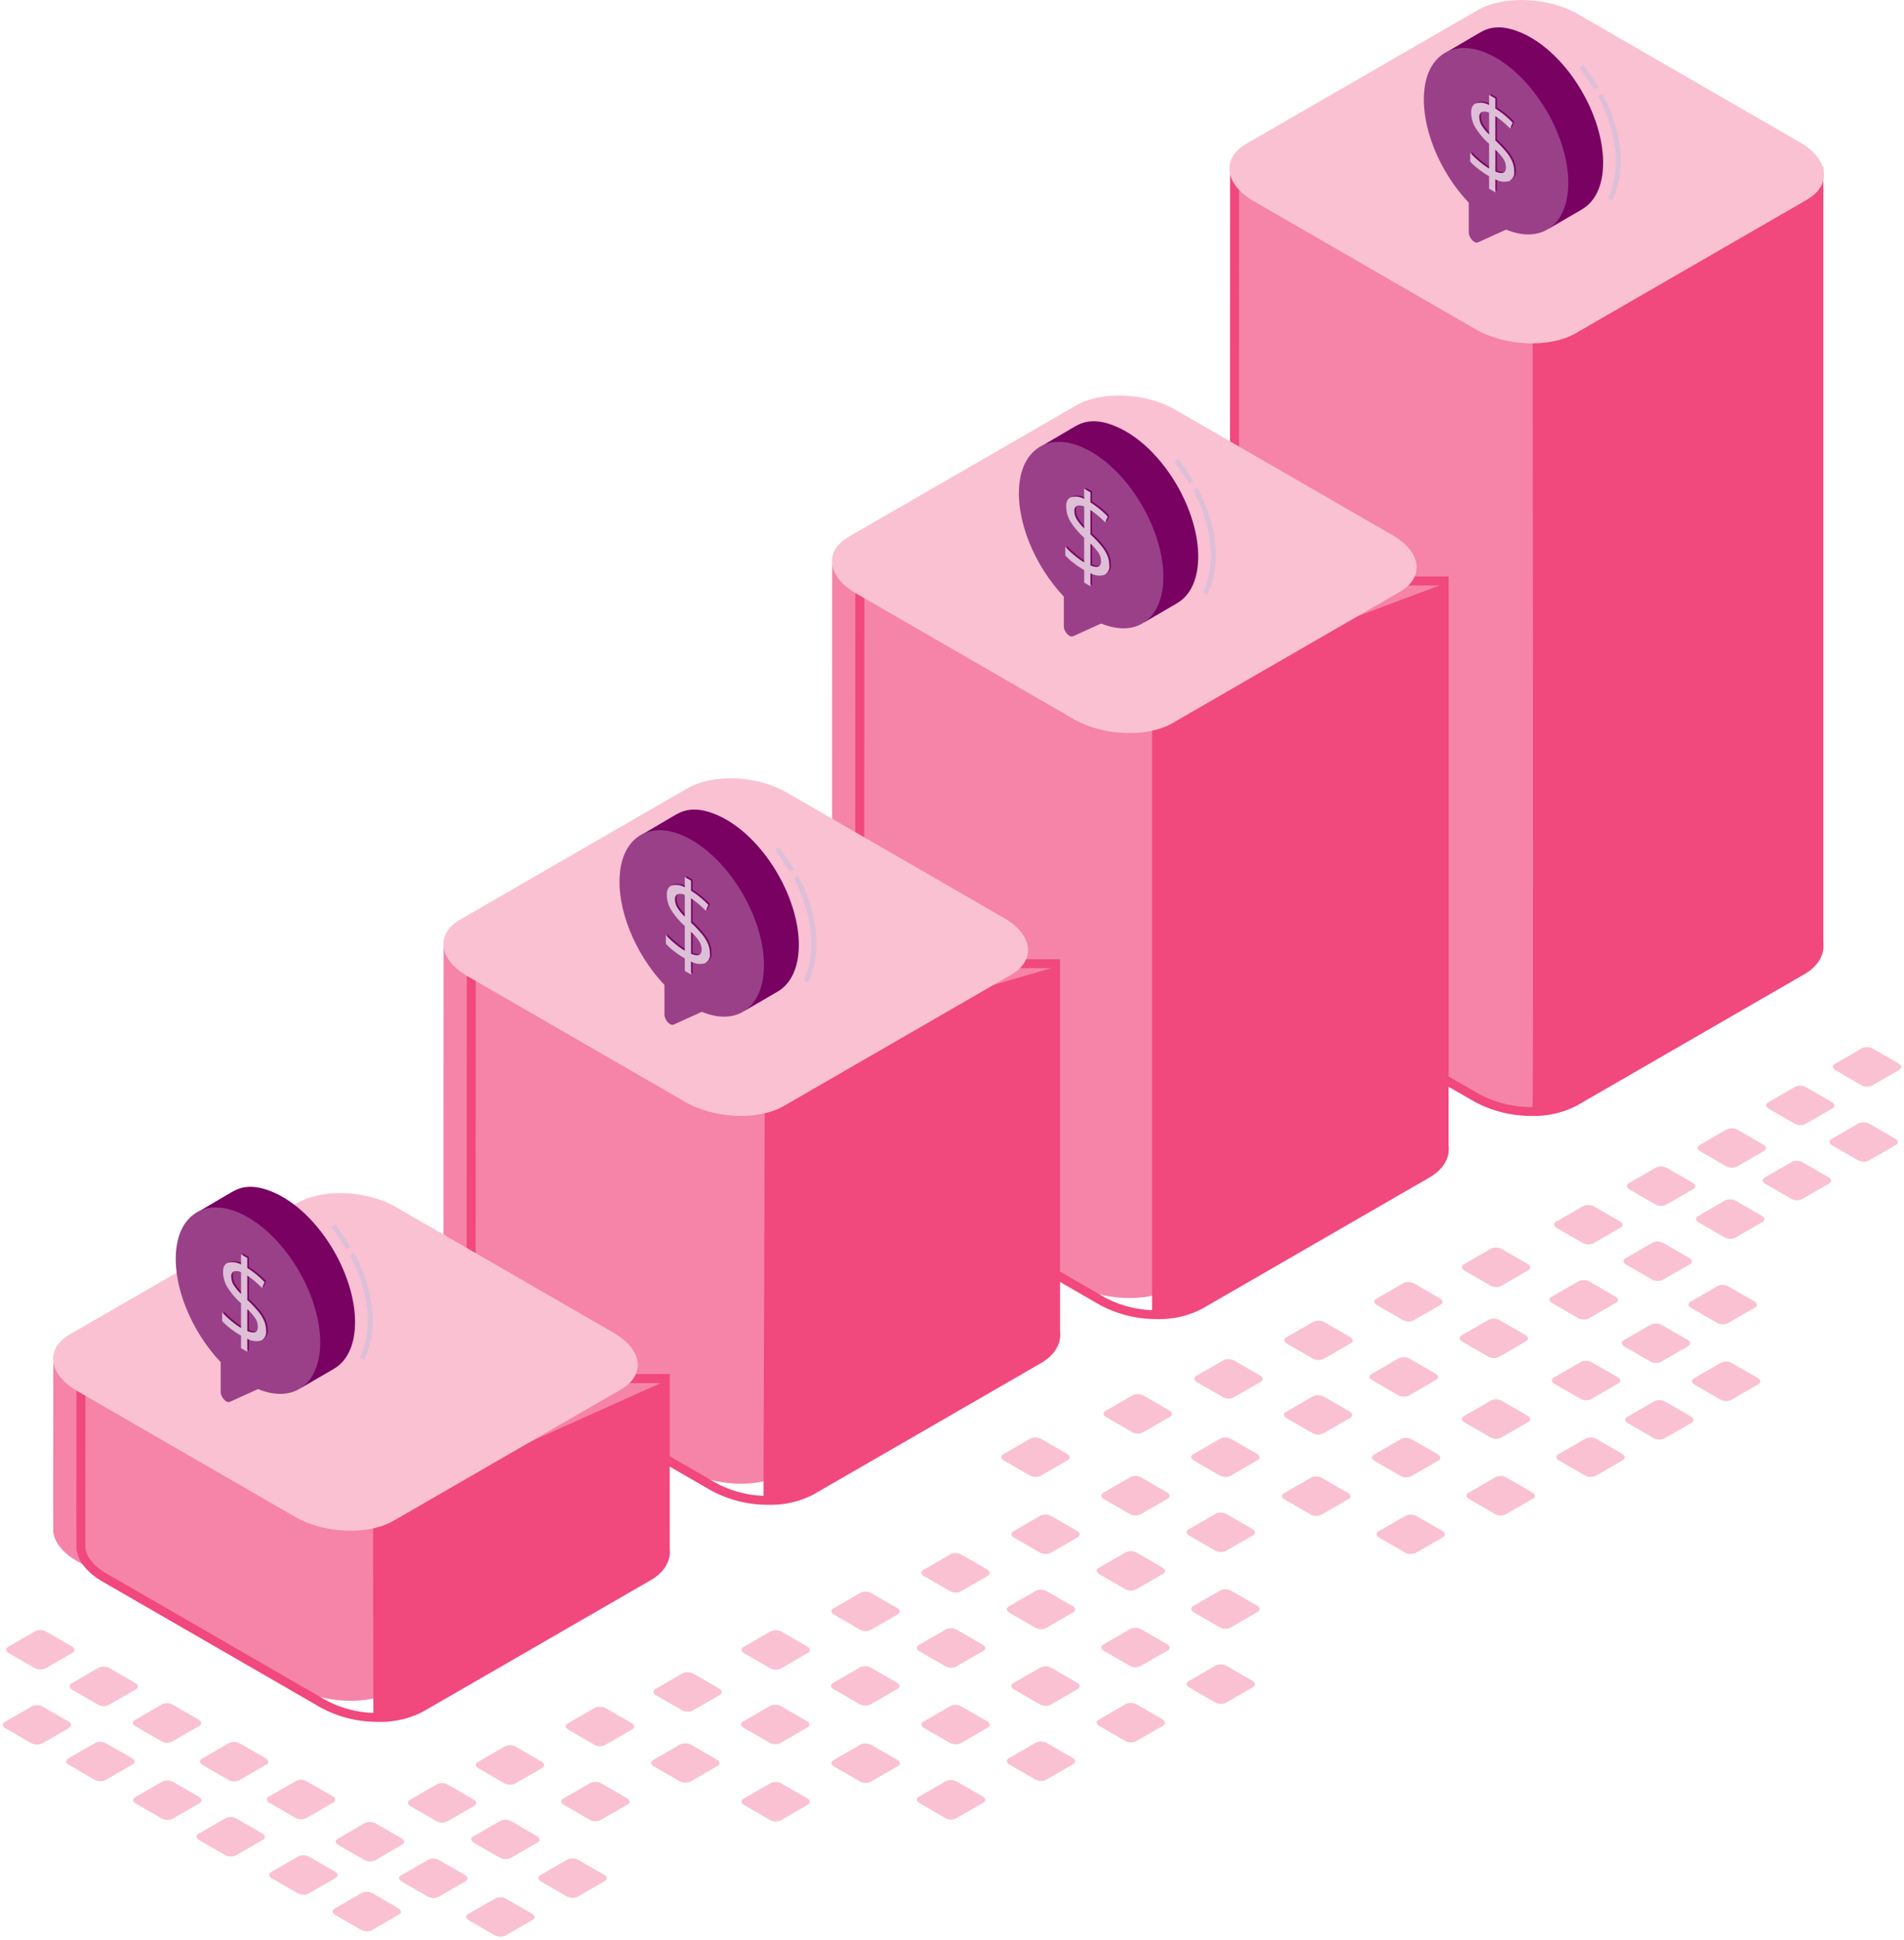 <svg xmlns="http://www.w3.org/2000/svg" xmlns:xlink="http://www.w3.org/1999/xlink" width="343.247" height="349.662" viewBox="0 0 343.247 349.662">
  <defs>
    <filter id="Path_19256" x="145.189" y="94.911" width="125.002" height="151.865" filterUnits="userSpaceOnUse">
      <feOffset dx="5" dy="3" input="SourceAlpha"/>
      <feGaussianBlur stdDeviation="3" result="blur"/>
      <feFlood flood-opacity="0.161"/>
      <feComposite operator="in" in2="blur"/>
      <feComposite in="SourceGraphic"/>
    </filter>
    <filter id="Path_19263" x="75.139" y="163.917" width="125.002" height="116.331" filterUnits="userSpaceOnUse">
      <feOffset dx="5" dy="3" input="SourceAlpha"/>
      <feGaussianBlur stdDeviation="3" result="blur-2"/>
      <feFlood flood-opacity="0.161"/>
      <feComposite operator="in" in2="blur-2"/>
      <feComposite in="SourceGraphic"/>
    </filter>
    <filter id="Path_19268" x="4.772" y="238.689" width="124.998" height="80.689" filterUnits="userSpaceOnUse">
      <feOffset dx="5" dy="3" input="SourceAlpha"/>
      <feGaussianBlur stdDeviation="3" result="blur-3"/>
      <feFlood flood-opacity="0.161"/>
      <feComposite operator="in" in2="blur-3"/>
      <feComposite in="SourceGraphic"/>
    </filter>
  </defs>
  <g id="Group_21055" data-name="Group 21055" transform="translate(-1448.228 -4346.898)">
    <g id="Group_14107" data-name="Group 14107" transform="translate(1452 4346.898)">
      <g id="Group_14102" data-name="Group 14102" transform="translate(217.859 0)">
        <g id="Group_12553" data-name="Group 12553" transform="translate(0.108 30.138)">
          <path id="Path_19250" data-name="Path 19250" d="M468.406,302.111V163.124H363.076s-.044,138.655,0,138.987h0c.239,1.843,1.69,3.735,4.3,5.242l39.285,22.68c5.244,3.028,13.179,3.357,17.721.735l41-23.67C467.66,305.782,468.65,303.971,468.406,302.111Z" transform="translate(-362.248 -162.317)" fill="#f584a8"/>
          <path id="Path_19251" data-name="Path 19251" d="M417.129,333.768a21.413,21.413,0,0,1-10.432-2.6l-39.284-22.68c-2.745-1.584-4.415-3.658-4.7-5.835-.042-.316-.026-75.813-.007-139.092v-.807H469.653V302.5c.268,2.236-.981,4.325-3.432,5.738l-41,23.67A16.5,16.5,0,0,1,417.129,333.768Zm-52.806-169.4c0,11.334-.042,136.753,0,138.144.213,1.6,1.6,3.25,3.9,4.577L407.5,329.775a19.717,19.717,0,0,0,9.275,2.4c.151,0,.3,0,.452,0,.208,0,.02-144.931.02-144.931l50.787-22.878Z" transform="translate(-362.688 -162.756)" fill="#f1487d"/>
        </g>
        <g id="Group_12554" data-name="Group 12554">
          <path id="Path_19252" data-name="Path 19252" d="M467.13,185.278l-41.694,24.073c-4.62,2.667-12.689,2.332-18.023-.748L367.46,185.537c-5.334-3.08-5.914-7.739-1.294-10.406l41.694-24.073c4.62-2.667,12.689-2.332,18.023.748l39.953,23.069C471.17,177.951,471.75,182.611,467.13,185.278Z" transform="translate(-363.048 -149.257)" fill="#fac1d3"/>
        </g>
      </g>
      <g id="Group_14103" data-name="Group 14103" transform="translate(145.417 71.291)">
        <g id="Group_12558" data-name="Group 12558" transform="translate(0 0)">
          <g id="Group_12556" data-name="Group 12556" transform="translate(0 29.62)">
            <path id="Path_19255" data-name="Path 19255" d="M441.775,297.214V195.377H336.442s-.042,101.506,0,101.837h0c.241,1.843,1.692,3.735,4.3,5.242l39.287,22.682c5.244,3.028,13.179,3.355,17.721.733l41-23.668C441.027,300.885,442.018,299.075,441.775,297.214Z" transform="translate(-335.616 -194.57)" fill="#f584a8"/>
            <g transform="matrix(1, 0, 0, 1, -149.19, -100.91)" filter="url(#Path_19256)">
              <path id="Path_19256-2" data-name="Path 19256" d="M390.495,328.874a21.4,21.4,0,0,1-10.429-2.6L340.779,303.6c-2.743-1.586-4.413-3.658-4.7-5.837-.042-.336-.022-64.014-.007-101.943v-.807H443.022V297.6c.268,2.236-.981,4.323-3.432,5.738l-41,23.67A16.515,16.515,0,0,1,390.495,328.874Zm-52.806-132.25c0,9.543-.039,99.766,0,100.992.213,1.6,1.6,3.254,3.9,4.582l39.284,22.68a19.463,19.463,0,0,0,8.685,2.385v-111.2l51.849-19.437Z" transform="translate(-186.87 -94.1)" fill="#f1487d"/>
            </g>
          </g>
          <g id="Group_12557" data-name="Group 12557" transform="translate(0.789)">
            <path id="Path_19257" data-name="Path 19257" d="M438.757,216.928l-41,23.67c-4.542,2.622-12.477,2.293-17.721-.735L340.753,217.18c-5.244-3.028-5.813-7.608-1.271-10.23l41-23.67c4.542-2.622,12.475-2.293,17.721.735l39.284,22.68C442.728,209.724,443.3,214.306,438.757,216.928Z" transform="translate(-336.415 -181.51)" fill="#fac1d3"/>
          </g>
        </g>
      </g>
      <g id="Group_14104" data-name="Group 14104" transform="translate(75.367 140.294)">
        <g id="Group_12561" data-name="Group 12561" transform="translate(0 29.622)">
          <path id="Path_19262" data-name="Path 19262" d="M414.914,293.129V226.824H309.581s-.042,65.974,0,66.305h0c.241,1.843,1.692,3.735,4.3,5.242l39.287,22.68c5.244,3.028,13.179,3.357,17.721.735l41-23.668C414.166,296.8,415.157,294.99,414.914,293.129Z" transform="translate(-308.755 -226.019)" fill="#f584a8"/>
          <g transform="matrix(1, 0, 0, 1, -79.14, -169.92)" filter="url(#Path_19263)">
            <path id="Path_19263-2" data-name="Path 19263" d="M363.634,324.788a21.421,21.421,0,0,1-10.429-2.6l-39.287-22.682c-2.743-1.584-4.413-3.656-4.7-5.837-.042-.334-.022-41.749-.007-66.406v-.808H416.161v67.06c.268,2.234-.981,4.323-3.432,5.738l-41,23.67A16.515,16.515,0,0,1,363.634,324.788Zm-52.806-96.716c-.015,22.729-.033,64.576,0,65.454.213,1.606,1.6,3.256,3.9,4.584l39.287,22.682a19.518,19.518,0,0,0,8.683,2.385l.261-80.158,51.59-14.948Z" transform="translate(-230.06 -56.54)" fill="#f1487d"/>
          </g>
        </g>
        <g id="Group_12562" data-name="Group 12562" transform="translate(0.789)">
          <path id="Path_19264" data-name="Path 19264" d="M411.9,248.375l-41,23.67c-4.542,2.622-12.477,2.293-17.721-.735l-39.287-22.682c-5.244-3.026-5.813-7.608-1.271-10.23l41-23.67c4.542-2.622,12.475-2.293,17.721.735l39.285,22.68C415.867,241.171,416.438,245.753,411.9,248.375Z" transform="translate(-309.554 -212.957)" fill="#fac1d3"/>
        </g>
      </g>
      <g id="Group_14105" data-name="Group 14105" transform="translate(5 215.067)">
        <g id="Group_12564" data-name="Group 12564" transform="translate(0 29.622)">
          <path id="Path_19267" data-name="Path 19267" d="M388.056,288.829l.009-30.663H282.734s-.053,30.332-.011,30.663h0c.241,1.845,1.692,3.737,4.3,5.244l39.287,22.68c5.244,3.028,13.179,3.357,17.721.735l41-23.67C387.307,292.5,388.3,290.69,388.056,288.829Z" transform="translate(-281.9 -257.361)" fill="#f584a8"/>
          <g transform="matrix(1, 0, 0, 1, -8.77, -244.69)" filter="url(#Path_19268)">
            <path id="Path_19268-2" data-name="Path 19268" d="M336.775,320.488a21.393,21.393,0,0,1-10.429-2.6l-39.287-22.68c-2.745-1.584-4.413-3.66-4.7-5.837-.044-.334-.018-19.42,0-30.768l0-.805H389.311l-.009,31.418c.265,2.236-.981,4.323-3.432,5.738l-41,23.67A16.516,16.516,0,0,1,336.775,320.488Zm-52.8-61.074c-.018,10.473-.042,29.136-.011,29.8.215,1.619,1.6,3.27,3.9,4.6l39.287,22.682a19.545,19.545,0,0,0,8.72,2.385l-.048-36.142L387.7,259.414Z" transform="translate(-273.57 -13.11)" fill="#f1487d"/>
          </g>
        </g>
        <g id="Group_12565" data-name="Group 12565" transform="translate(0.796 0)">
          <path id="Path_19269" data-name="Path 19269" d="M385.042,279.717l-41,23.67c-4.542,2.622-12.477,2.293-17.721-.735L287.04,279.969c-5.244-3.028-5.815-7.608-1.273-10.23l41-23.67c4.542-2.622,12.477-2.293,17.721.735l39.284,22.68C389.014,272.513,389.584,277.095,385.042,279.717Z" transform="translate(-282.702 -244.299)" fill="#fac1d3"/>
        </g>
      </g>
    </g>
    <g id="Group_12703" data-name="Group 12703" transform="translate(1704.912 4351.834)">
      <g id="Group_12699" data-name="Group 12699" transform="translate(0 0)">
        <g id="Group_12693" data-name="Group 12693">
          <g id="Group_12690" data-name="Group 12690">
            <g id="Group_12686" data-name="Group 12686" transform="translate(3.503)">
              <g id="Group_12683" data-name="Group 12683">
                <g id="Group_12682" data-name="Group 12682">
                  <path id="Path_19408" data-name="Path 19408" d="M338.662,150.21c0-8.869-6.651-19.784-14.507-23.316-2.914-1.31-5.322-1.436-7.347-.33l-.245.124-.009.005-.052.03-6.38,3.746a.571.571,0,0,0-.17.832l2.678,3.628c-.089,6.347,3.274,13.787,8.086,18.837V159.1c0,.994,1.018,2.108,1.66,1.817l4.291-1.945,1.552,2.771a.625.625,0,0,0,.859.235l5.713-3.322v-.011C337.178,157.3,338.662,154.39,338.662,150.21Z" transform="translate(-309.841 -125.815)" fill="#790162"/>
                </g>
              </g>
            </g>
            <g id="Group_12689" data-name="Group 12689" transform="translate(0 3.719)">
              <g id="Group_12688" data-name="Group 12688">
                <g id="Group_12687" data-name="Group 12687">
                  <path id="Path_19411" data-name="Path 19411" d="M331.1,155.222c0-8.869-6.651-19.785-14.507-23.317-5.852-2.631-10.653.013-11.42,6.312-.813,6.678,2.728,15.046,7.982,20.561v5.335c0,.994,1.018,2.108,1.661,1.817l5.081-2.3C326.226,166.256,331.1,162.811,331.1,155.222Z" transform="translate(-305.058 -130.895)" fill="#9a4089"/>
                </g>
              </g>
            </g>
          </g>
        </g>
        <g id="Group_12698" data-name="Group 12698" transform="translate(8.364 11.989)">
          <g id="Group_12695" data-name="Group 12695" transform="translate(0.277 0)">
            <g id="Group_12694" data-name="Group 12694" transform="translate(0)">
              <path id="Path_19414" data-name="Path 19414" d="M325.786,157.974a1.691,1.691,0,0,1-.893,1.755,3.283,3.283,0,0,1-2.5-.313v2.346l-1.13-.652v-2.255a17.346,17.346,0,0,1-1.9-1.274,11.367,11.367,0,0,1-1.507-1.36v-1.578a16.758,16.758,0,0,0,1.677,1.58,12.9,12.9,0,0,0,1.73,1.237v-4.45a13.479,13.479,0,0,1-2.518-2.981,5.37,5.37,0,0,1-.723-2.662q0-1.326.89-1.661a3.145,3.145,0,0,1,2.352.327V144.19l1.13.652v1.82a15.5,15.5,0,0,1,3.11,2.544l-.455,1.062a15.923,15.923,0,0,0-2.654-2.24v4.389a20.965,20.965,0,0,1,2.058,2.175,7.036,7.036,0,0,1,1.008,1.684A4.539,4.539,0,0,1,325.786,157.974Zm-6.28-9.775a2.909,2.909,0,0,0,.395,1.461,8.493,8.493,0,0,0,1.366,1.669v-3.914a1.727,1.727,0,0,0-1.314-.127A.9.9,0,0,0,319.506,148.2Zm4.792,9.047a2.77,2.77,0,0,0-.39-1.4,9.27,9.27,0,0,0-1.51-1.768v3.935Q324.3,158.8,324.3,157.247Z" transform="translate(-317.859 -144.19)" fill="#790162"/>
            </g>
          </g>
          <g id="Group_12697" data-name="Group 12697" transform="translate(0 0.173)">
            <g id="Group_12696" data-name="Group 12696" transform="translate(0 0)">
              <path id="Path_19415" data-name="Path 19415" d="M324.408,156.211a1.69,1.69,0,0,1-.893,1.754,3.285,3.285,0,0,1-2.5-.313V160l-1.13-.652V157.09a17.146,17.146,0,0,1-1.9-1.274,11.231,11.231,0,0,1-1.507-1.36v-1.578a16.772,16.772,0,0,0,1.677,1.581,13.01,13.01,0,0,0,1.729,1.236v-4.45a13.534,13.534,0,0,1-2.518-2.981,5.374,5.374,0,0,1-.723-2.663q0-1.325.89-1.661a3.147,3.147,0,0,1,2.351.327v-1.841l1.13.652v1.82a15.481,15.481,0,0,1,3.11,2.544l-.455,1.062a15.863,15.863,0,0,0-2.654-2.24v4.39a20.975,20.975,0,0,1,2.058,2.174,7,7,0,0,1,1.007,1.684A4.531,4.531,0,0,1,324.408,156.211Zm-6.28-9.775a2.912,2.912,0,0,0,.394,1.461,8.567,8.567,0,0,0,1.366,1.668v-3.914a1.729,1.729,0,0,0-1.314-.127A.9.9,0,0,0,318.128,146.436Zm4.791,9.046a2.767,2.767,0,0,0-.39-1.4,9.236,9.236,0,0,0-1.511-1.768v3.934Q322.919,157.04,322.919,155.483Z" transform="translate(-316.481 -142.426)" fill="#ddbfd7"/>
            </g>
          </g>
        </g>
      </g>
      <g id="Group_12702" data-name="Group 12702" transform="translate(28.027 6.752)">
        <g id="Group_12700" data-name="Group 12700" transform="translate(3.376 5.188)">
          <path id="Path_19416" data-name="Path 19416" d="M350.509,161.395l-.789-.373c4.016-8.47-1.716-18.357-1.775-18.456l.751-.444C348.945,142.542,354.726,152.5,350.509,161.395Z" transform="translate(-347.946 -142.122)" fill="#ddbfd7"/>
        </g>
        <g id="Group_12701" data-name="Group 12701">
          <path id="Path_19417" data-name="Path 19417" d="M346.023,139.536a44.8,44.8,0,0,0-2.688-3.963l.688-.537a45.78,45.78,0,0,1,2.748,4.05Z" transform="translate(-343.335 -135.037)" fill="#ddbfd7"/>
        </g>
      </g>
    </g>
    <g id="Group_12162" data-name="Group 12162" transform="translate(1454.729 4535.652)">
      <g id="Group_12137" data-name="Group 12137" transform="translate(-5.386 105.075)">
        <path id="Path_17841" data-name="Path 17841" d="M256.976,280.219l-4.913,2.831a2.174,2.174,0,0,1-1.963-.078l-4.627-2.674c-.577-.333-.642-.841-.139-1.131l4.909-2.835a2.175,2.175,0,0,1,1.963.083l4.627,2.669C257.415,279.42,257.475,279.928,256.976,280.219Z" transform="translate(-244.996 -276.135)" fill="#fac1d3" stroke="rgba(0,0,0,0)" stroke-width="1"/>
      </g>
      <g id="Group_17657" data-name="Group 17657" transform="translate(41.614 132.074)">
        <path id="Path_17841-2" data-name="Path 17841" d="M256.976,280.219l-4.913,2.831a2.174,2.174,0,0,1-1.963-.078l-4.627-2.674c-.577-.333-.642-.841-.139-1.131l4.909-2.835a2.175,2.175,0,0,1,1.963.083l4.627,2.669C257.415,279.42,257.475,279.928,256.976,280.219Z" transform="translate(-244.996 -276.135)" fill="#fac1d3" stroke="rgba(0,0,0,0)" stroke-width="1"/>
      </g>
      <g id="Group_12138" data-name="Group 12138" transform="translate(-6 118.618)">
        <path id="Path_17842" data-name="Path 17842" d="M256.843,283.152l-4.909,2.831a2.189,2.189,0,0,1-1.963-.078l-4.627-2.674c-.582-.337-.646-.841-.143-1.131l4.909-2.835a2.175,2.175,0,0,1,1.963.083l4.627,2.669C257.282,282.353,257.346,282.861,256.843,283.152Z" transform="translate(-244.863 -279.068)" fill="#fac1d3" stroke="rgba(0,0,0,0)" stroke-width="1"/>
      </g>
      <g id="Group_12139" data-name="Group 12139" transform="translate(6.034 111.669)">
        <path id="Path_17843" data-name="Path 17843" d="M259.449,281.647l-4.909,2.835a2.189,2.189,0,0,1-1.963-.083l-4.627-2.669c-.582-.337-.646-.845-.143-1.136l4.909-2.835a2.184,2.184,0,0,1,1.967.083l4.627,2.669C259.888,280.848,259.952,281.356,259.449,281.647Z" transform="translate(-247.469 -277.563)" fill="#fac1d3" stroke="rgba(0,0,0,0)" stroke-width="1"/>
      </g>
      <g id="Group_17656" data-name="Group 17656" transform="translate(54.034 139.669)">
        <path id="Path_17843-2" data-name="Path 17843" d="M259.449,281.647l-4.909,2.835a2.189,2.189,0,0,1-1.963-.083l-4.627-2.669c-.582-.337-.646-.845-.143-1.136l4.909-2.835a2.184,2.184,0,0,1,1.967.083l4.627,2.669C259.888,280.848,259.952,281.356,259.449,281.647Z" transform="translate(-247.469 -277.563)" fill="#fac1d3" stroke="rgba(0,0,0,0)" stroke-width="1"/>
      </g>
      <g id="Group_17661" data-name="Group 17661" transform="translate(42.034 145.669)">
        <path id="Path_17843-3" data-name="Path 17843" d="M259.449,281.647l-4.909,2.835a2.189,2.189,0,0,1-1.963-.083l-4.627-2.669c-.582-.337-.646-.845-.143-1.136l4.909-2.835a2.184,2.184,0,0,1,1.967.083l4.627,2.669C259.888,280.848,259.952,281.356,259.449,281.647Z" transform="translate(-247.469 -277.563)" fill="#fac1d3" stroke="rgba(0,0,0,0)" stroke-width="1"/>
      </g>
      <g id="Group_17660" data-name="Group 17660" transform="translate(67.034 132.669)">
        <path id="Path_17843-4" data-name="Path 17843" d="M259.449,281.647l-4.909,2.835a2.189,2.189,0,0,1-1.963-.083l-4.627-2.669c-.582-.337-.646-.845-.143-1.136l4.909-2.835a2.184,2.184,0,0,1,1.967.083l4.627,2.669C259.888,280.848,259.952,281.356,259.449,281.647Z" transform="translate(-247.469 -277.563)" fill="#fac1d3" stroke="rgba(0,0,0,0)" stroke-width="1"/>
      </g>
      <g id="Group_12140" data-name="Group 12140" transform="translate(5.424 125.212)">
        <path id="Path_17844" data-name="Path 17844" d="M259.317,284.58l-4.909,2.831a2.2,2.2,0,0,1-1.967-.078l-4.627-2.674c-.577-.332-.642-.841-.139-1.131l4.909-2.835a2.175,2.175,0,0,1,1.963.083l4.627,2.669C259.756,283.781,259.821,284.289,259.317,284.58Z" transform="translate(-247.337 -280.496)" fill="#fac1d3" stroke="rgba(0,0,0,0)" stroke-width="1"/>
      </g>
      <g id="Group_12141" data-name="Group 12141" transform="translate(17.458 118.263)">
        <path id="Path_17845" data-name="Path 17845" d="M261.923,283.075l-4.909,2.835a2.184,2.184,0,0,1-1.967-.083l-4.627-2.669c-.577-.337-.642-.845-.138-1.136l4.909-2.835a2.175,2.175,0,0,1,1.963.083l4.627,2.674C262.362,282.276,262.427,282.784,261.923,283.075Z" transform="translate(-249.943 -278.991)" fill="#fac1d3" stroke="rgba(0,0,0,0)" stroke-width="1"/>
      </g>
      <g id="Group_17655" data-name="Group 17655" transform="translate(65.458 146.263)">
        <path id="Path_17845-2" data-name="Path 17845" d="M261.923,283.075l-4.909,2.835a2.184,2.184,0,0,1-1.967-.083l-4.627-2.669c-.577-.337-.642-.845-.138-1.136l4.909-2.835a2.175,2.175,0,0,1,1.963.083l4.627,2.674C262.362,282.276,262.427,282.784,261.923,283.075Z" transform="translate(-249.943 -278.991)" fill="#fac1d3" stroke="rgba(0,0,0,0)" stroke-width="1"/>
      </g>
      <g id="Group_17662" data-name="Group 17662" transform="translate(53.458 152.263)">
        <path id="Path_17845-3" data-name="Path 17845" d="M261.923,283.075l-4.909,2.835a2.184,2.184,0,0,1-1.967-.083l-4.627-2.669c-.577-.337-.642-.845-.138-1.136l4.909-2.835a2.175,2.175,0,0,1,1.963.083l4.627,2.674C262.362,282.276,262.427,282.784,261.923,283.075Z" transform="translate(-249.943 -278.991)" fill="#fac1d3" stroke="rgba(0,0,0,0)" stroke-width="1"/>
      </g>
      <g id="Group_17659" data-name="Group 17659" transform="translate(78.458 139.263)">
        <path id="Path_17845-4" data-name="Path 17845" d="M261.923,283.075l-4.909,2.835a2.184,2.184,0,0,1-1.967-.083l-4.627-2.669c-.577-.337-.642-.845-.138-1.136l4.909-2.835a2.175,2.175,0,0,1,1.963.083l4.627,2.674C262.362,282.276,262.427,282.784,261.923,283.075Z" transform="translate(-249.943 -278.991)" fill="#fac1d3" stroke="rgba(0,0,0,0)" stroke-width="1"/>
      </g>
      <g id="Group_12142" data-name="Group 12142" transform="translate(17.509 132.19)">
        <path id="Path_17846" data-name="Path 17846" d="M261.934,286.091l-4.909,2.835a2.175,2.175,0,0,1-1.963-.083l-4.627-2.674c-.582-.332-.646-.84-.143-1.131L255.2,282.2a2.185,2.185,0,0,1,1.967.083l4.627,2.669C262.373,285.292,262.437,285.8,261.934,286.091Z" transform="translate(-249.954 -282.007)" fill="#fac1d3" stroke="rgba(0,0,0,0)" stroke-width="1"/>
      </g>
      <g id="Group_12143" data-name="Group 12143" transform="translate(29.545 125.244)">
        <path id="Path_17847" data-name="Path 17847" d="M264.538,284.582l-4.909,2.835a2.175,2.175,0,0,1-1.963-.083l-4.627-2.669c-.582-.337-.642-.845-.138-1.136l4.909-2.83a2.187,2.187,0,0,1,1.962.078l4.627,2.673C264.981,283.784,265.041,284.292,264.538,284.582Z" transform="translate(-252.56 -280.503)" fill="#fac1d3" stroke="rgba(0,0,0,0)" stroke-width="1"/>
      </g>
      <g id="Group_17654" data-name="Group 17654" transform="translate(77.545 153.244)">
        <path id="Path_17847-2" data-name="Path 17847" d="M264.538,284.582l-4.909,2.835a2.175,2.175,0,0,1-1.963-.083l-4.627-2.669c-.582-.337-.642-.845-.138-1.136l4.909-2.83a2.187,2.187,0,0,1,1.962.078l4.627,2.673C264.981,283.784,265.041,284.292,264.538,284.582Z" transform="translate(-252.56 -280.503)" fill="#fac1d3" stroke="rgba(0,0,0,0)" stroke-width="1"/>
      </g>
      <g id="Group_17658" data-name="Group 17658" transform="translate(90.545 146.244)">
        <path id="Path_17847-3" data-name="Path 17847" d="M264.538,284.582l-4.909,2.835a2.175,2.175,0,0,1-1.963-.083l-4.627-2.669c-.582-.337-.642-.845-.138-1.136l4.909-2.83a2.187,2.187,0,0,1,1.962.078l4.627,2.673C264.981,283.784,265.041,284.292,264.538,284.582Z" transform="translate(-252.56 -280.503)" fill="#fac1d3" stroke="rgba(0,0,0,0)" stroke-width="1"/>
      </g>
      <g id="Group_12145" data-name="Group 12145" transform="translate(28.933 138.786)">
        <path id="Path_17849" data-name="Path 17849" d="M264.408,287.517l-4.909,2.835a2.174,2.174,0,0,1-1.963-.083L252.91,287.6c-.582-.337-.646-.845-.143-1.136l4.909-2.835a2.189,2.189,0,0,1,1.963.083l4.627,2.674C264.847,286.718,264.911,287.226,264.408,287.517Z" transform="translate(-252.428 -283.435)" fill="#fac1d3" stroke="rgba(0,0,0,0)" stroke-width="1"/>
      </g>
      <g id="Group_12146" data-name="Group 12146" transform="translate(79.285 125.839)">
        <path id="Path_17850" data-name="Path 17850" d="M267.014,286.011l-4.909,2.835a2.174,2.174,0,0,1-1.963-.083l-4.627-2.669c-.582-.337-.646-.845-.143-1.136l4.909-2.831a2.188,2.188,0,0,1,1.963.078l4.627,2.674C267.453,285.212,267.517,285.72,267.014,286.011Z" transform="translate(-255.034 -281.93)" fill="#fac1d3" stroke="rgba(0,0,0,0)" stroke-width="1"/>
      </g>
      <g id="Group_12147" data-name="Group 12147" transform="translate(95.5 118.889)">
        <path id="Path_17851" data-name="Path 17851" d="M269.62,284.51l-4.909,2.831a2.188,2.188,0,0,1-1.962-.078l-4.627-2.674c-.582-.332-.646-.841-.143-1.131l4.909-2.835a2.175,2.175,0,0,1,1.962.083l4.627,2.669C270.059,283.711,270.123,284.219,269.62,284.51Z" transform="translate(-257.64 -280.426)" fill="#fac1d3" stroke="rgba(0,0,0,0)" stroke-width="1"/>
      </g>
      <g id="Group_12148" data-name="Group 12148" transform="translate(94.675 132.433)">
        <path id="Path_17852" data-name="Path 17852" d="M269.485,287.439l-4.909,2.835a2.174,2.174,0,0,1-1.963-.083l-4.627-2.669c-.582-.337-.642-.845-.139-1.131l4.909-2.835a2.188,2.188,0,0,1,1.963.078l4.627,2.674C269.928,286.644,269.988,287.152,269.485,287.439Z" transform="translate(-257.507 -283.358)" fill="#fac1d3" stroke="rgba(0,0,0,0)" stroke-width="1"/>
      </g>
      <g id="Group_12149" data-name="Group 12149" transform="translate(110.89 125.483)">
        <path id="Path_17853" data-name="Path 17853" d="M272.091,285.938l-4.909,2.835a2.189,2.189,0,0,1-1.963-.083l-4.627-2.674c-.582-.332-.642-.84-.139-1.131l4.909-2.835a2.175,2.175,0,0,1,1.963.083l4.627,2.669C272.534,285.139,272.594,285.647,272.091,285.938Z" transform="translate(-260.113 -281.854)" fill="#fac1d3" stroke="rgba(0,0,0,0)" stroke-width="1"/>
      </g>
      <g id="Group_12150" data-name="Group 12150" transform="translate(127.107 118.538)">
        <path id="Path_17854" data-name="Path 17854" d="M274.7,284.429l-4.913,2.835a2.175,2.175,0,0,1-1.963-.083l-4.627-2.669c-.577-.337-.642-.845-.139-1.136l4.909-2.831a2.189,2.189,0,0,1,1.963.078l4.627,2.674C275.139,283.631,275.2,284.139,274.7,284.429Z" transform="translate(-262.719 -280.349)" fill="#fac1d3" stroke="rgba(0,0,0,0)" stroke-width="1"/>
      </g>
      <g id="Group_14078" data-name="Group 14078" transform="translate(111.306 112.675)">
        <path id="Path_17854-2" data-name="Path 17854" d="M274.7,284.429l-4.913,2.835a2.175,2.175,0,0,1-1.963-.083l-4.627-2.669c-.577-.337-.642-.845-.139-1.136l4.909-2.831a2.189,2.189,0,0,1,1.963.078l4.627,2.674C275.139,283.631,275.2,284.139,274.7,284.429Z" transform="translate(-262.719 -280.349)" fill="#fac1d3" stroke="rgba(0,0,0,0)" stroke-width="1"/>
      </g>
      <g id="Group_12151" data-name="Group 12151" transform="translate(143.322 111.589)">
        <path id="Path_17855" data-name="Path 17855" d="M277.307,282.929l-4.909,2.831a2.2,2.2,0,0,1-1.967-.078l-4.627-2.674c-.577-.332-.642-.841-.139-1.131l4.909-2.835a2.175,2.175,0,0,1,1.963.083l4.627,2.669C277.745,282.13,277.81,282.638,277.307,282.929Z" transform="translate(-265.325 -278.845)" fill="#fac1d3" stroke="rgba(0,0,0,0)" stroke-width="1"/>
      </g>
      <g id="Group_14084" data-name="Group 14084" transform="translate(224.959 62.728)">
        <path id="Path_17855-2" data-name="Path 17855" d="M277.307,282.929l-4.909,2.831a2.2,2.2,0,0,1-1.967-.078l-4.627-2.674c-.577-.332-.642-.841-.139-1.131l4.909-2.835a2.175,2.175,0,0,1,1.963.083l4.627,2.669C277.745,282.13,277.81,282.638,277.307,282.929Z" transform="translate(-265.325 -278.845)" fill="#fac1d3" stroke="rgba(0,0,0,0)" stroke-width="1"/>
      </g>
      <g id="Group_12152" data-name="Group 12152" transform="translate(127.176 132.465)">
        <path id="Path_17856" data-name="Path 17856" d="M274.711,287.445l-4.909,2.835a2.175,2.175,0,0,1-1.962-.083l-4.627-2.669c-.582-.337-.646-.845-.143-1.136l4.909-2.831a2.2,2.2,0,0,1,1.967.078l4.622,2.674C275.15,286.647,275.214,287.155,274.711,287.445Z" transform="translate(-262.731 -283.365)" fill="#fac1d3" stroke="rgba(0,0,0,0)" stroke-width="1"/>
      </g>
      <g id="Group_14071" data-name="Group 14071" transform="translate(127.176 105.103)">
        <path id="Path_17856-2" data-name="Path 17856" d="M274.711,287.445l-4.909,2.835a2.175,2.175,0,0,1-1.962-.083l-4.627-2.669c-.582-.337-.646-.845-.143-1.136l4.909-2.831a2.2,2.2,0,0,1,1.967.078l4.622,2.674C275.15,286.647,275.214,287.155,274.711,287.445Z" transform="translate(-262.731 -283.365)" fill="#fac1d3" stroke="rgba(0,0,0,0)" stroke-width="1"/>
      </g>
      <g id="Group_14082" data-name="Group 14082" transform="translate(208.813 56.242)">
        <path id="Path_17856-3" data-name="Path 17856" d="M274.711,287.445l-4.909,2.835a2.175,2.175,0,0,1-1.962-.083l-4.627-2.669c-.582-.337-.646-.845-.143-1.136l4.909-2.831a2.2,2.2,0,0,1,1.967.078l4.622,2.674C275.15,286.647,275.214,287.155,274.711,287.445Z" transform="translate(-262.731 -283.365)" fill="#fac1d3" stroke="rgba(0,0,0,0)" stroke-width="1"/>
      </g>
      <g id="Group_12153" data-name="Group 12153" transform="translate(143.391 125.516)">
        <path id="Path_17857" data-name="Path 17857" d="M277.317,285.94l-4.909,2.835a2.188,2.188,0,0,1-1.963-.078l-4.627-2.674c-.582-.337-.647-.845-.143-1.131l4.909-2.835a2.184,2.184,0,0,1,1.967.083l4.627,2.669C277.756,285.146,277.82,285.654,277.317,285.94Z" transform="translate(-265.337 -281.861)" fill="#fac1d3" stroke="rgba(0,0,0,0)" stroke-width="1"/>
      </g>
      <g id="Group_14068" data-name="Group 14068" transform="translate(143.391 98.154)">
        <path id="Path_17857-2" data-name="Path 17857" d="M277.317,285.94l-4.909,2.835a2.188,2.188,0,0,1-1.963-.078l-4.627-2.674c-.582-.337-.647-.845-.143-1.131l4.909-2.835a2.184,2.184,0,0,1,1.967.083l4.627,2.669C277.756,285.146,277.82,285.654,277.317,285.94Z" transform="translate(-265.337 -281.861)" fill="#fac1d3" stroke="rgba(0,0,0,0)" stroke-width="1"/>
      </g>
      <g id="Group_14081" data-name="Group 14081" transform="translate(225.028 49.293)">
        <path id="Path_17857-3" data-name="Path 17857" d="M277.317,285.94l-4.909,2.835a2.188,2.188,0,0,1-1.963-.078l-4.627-2.674c-.582-.337-.647-.845-.143-1.131l4.909-2.835a2.184,2.184,0,0,1,1.967.083l4.627,2.669C277.756,285.146,277.82,285.654,277.317,285.94Z" transform="translate(-265.337 -281.861)" fill="#fac1d3" stroke="rgba(0,0,0,0)" stroke-width="1"/>
      </g>
      <g id="Group_12154" data-name="Group 12154" transform="translate(159.609 118.566)">
        <path id="Path_17858" data-name="Path 17858" d="M279.921,284.44l-4.909,2.835a2.2,2.2,0,0,1-1.962-.083l-4.627-2.674c-.582-.333-.642-.84-.139-1.131l4.909-2.835a2.175,2.175,0,0,1,1.963.083l4.627,2.669C280.36,283.641,280.424,284.149,279.921,284.44Z" transform="translate(-267.943 -280.356)" fill="#fac1d3" stroke="rgba(0,0,0,0)" stroke-width="1"/>
      </g>
      <g id="Group_14072" data-name="Group 14072" transform="translate(159.609 91.204)">
        <path id="Path_17858-2" data-name="Path 17858" d="M279.921,284.44l-4.909,2.835a2.2,2.2,0,0,1-1.962-.083l-4.627-2.674c-.582-.333-.642-.84-.139-1.131l4.909-2.835a2.175,2.175,0,0,1,1.963.083l4.627,2.669C280.36,283.641,280.424,284.149,279.921,284.44Z" transform="translate(-267.943 -280.356)" fill="#fac1d3" stroke="rgba(0,0,0,0)" stroke-width="1"/>
      </g>
      <g id="Group_14080" data-name="Group 14080" transform="translate(241.245 42.343)">
        <path id="Path_17858-3" data-name="Path 17858" d="M279.921,284.44l-4.909,2.835a2.2,2.2,0,0,1-1.962-.083l-4.627-2.674c-.582-.333-.642-.84-.139-1.131l4.909-2.835a2.175,2.175,0,0,1,1.963.083l4.627,2.669C280.36,283.641,280.424,284.149,279.921,284.44Z" transform="translate(-267.943 -280.356)" fill="#fac1d3" stroke="rgba(0,0,0,0)" stroke-width="1"/>
      </g>
      <g id="Group_12155" data-name="Group 12155" transform="translate(175.824 111.62)">
        <path id="Path_17859" data-name="Path 17859" d="M282.527,282.932l-4.909,2.835a2.175,2.175,0,0,1-1.962-.083l-4.627-2.669c-.582-.337-.642-.845-.139-1.136l4.909-2.831a2.187,2.187,0,0,1,1.962.078l4.627,2.674C282.97,282.133,283.03,282.641,282.527,282.932Z" transform="translate(-270.549 -278.851)" fill="#fac1d3" stroke="rgba(0,0,0,0)" stroke-width="1"/>
      </g>
      <g id="Group_14099" data-name="Group 14099" transform="translate(241.66 84.258)">
        <path id="Path_17859-2" data-name="Path 17859" d="M282.527,282.932l-4.909,2.835a2.175,2.175,0,0,1-1.962-.083l-4.627-2.669c-.582-.337-.642-.845-.139-1.136l4.909-2.831a2.187,2.187,0,0,1,1.962.078l4.627,2.674C282.97,282.133,283.03,282.641,282.527,282.932Z" transform="translate(-270.549 -278.851)" fill="#fac1d3" stroke="rgba(0,0,0,0)" stroke-width="1"/>
      </g>
      <g id="Group_14073" data-name="Group 14073" transform="translate(175.824 84.258)">
        <path id="Path_17859-3" data-name="Path 17859" d="M282.527,282.932l-4.909,2.835a2.175,2.175,0,0,1-1.962-.083l-4.627-2.669c-.582-.337-.642-.845-.139-1.136l4.909-2.831a2.187,2.187,0,0,1,1.962.078l4.627,2.674C282.97,282.133,283.03,282.641,282.527,282.932Z" transform="translate(-270.549 -278.851)" fill="#fac1d3" stroke="rgba(0,0,0,0)" stroke-width="1"/>
      </g>
      <g id="Group_12156" data-name="Group 12156" transform="translate(192.038 104.671)">
        <path id="Path_17860" data-name="Path 17860" d="M285.133,281.426l-4.909,2.835a2.188,2.188,0,0,1-1.963-.078l-4.627-2.674c-.582-.337-.642-.84-.138-1.131l4.909-2.835a2.174,2.174,0,0,1,1.963.083l4.627,2.669C285.576,280.632,285.636,281.14,285.133,281.426Z" transform="translate(-273.155 -277.347)" fill="#fac1d3" stroke="rgba(0,0,0,0)" stroke-width="1"/>
      </g>
      <g id="Group_14096" data-name="Group 14096" transform="translate(257.874 77.309)">
        <path id="Path_17860-2" data-name="Path 17860" d="M285.133,281.426l-4.909,2.835a2.188,2.188,0,0,1-1.963-.078l-4.627-2.674c-.582-.337-.642-.84-.138-1.131l4.909-2.835a2.174,2.174,0,0,1,1.963.083l4.627,2.669C285.576,280.632,285.636,281.14,285.133,281.426Z" transform="translate(-273.155 -277.347)" fill="#fac1d3" stroke="rgba(0,0,0,0)" stroke-width="1"/>
      </g>
      <g id="Group_14115" data-name="Group 14115" transform="translate(286.484 63.628)">
        <path id="Path_17860-3" data-name="Path 17860" d="M285.133,281.426l-4.909,2.835a2.188,2.188,0,0,1-1.963-.078l-4.627-2.674c-.582-.337-.642-.84-.138-1.131l4.909-2.835a2.174,2.174,0,0,1,1.963.083l4.627,2.669C285.576,280.632,285.636,281.14,285.133,281.426Z" transform="translate(-273.155 -277.347)" fill="#fac1d3" stroke="rgba(0,0,0,0)" stroke-width="1"/>
      </g>
      <g id="Group_14074" data-name="Group 14074" transform="translate(192.038 77.309)">
        <path id="Path_17860-4" data-name="Path 17860" d="M285.133,281.426l-4.909,2.835a2.188,2.188,0,0,1-1.963-.078l-4.627-2.674c-.582-.337-.642-.84-.138-1.131l4.909-2.835a2.174,2.174,0,0,1,1.963.083l4.627,2.669C285.576,280.632,285.636,281.14,285.133,281.426Z" transform="translate(-273.155 -277.347)" fill="#fac1d3" stroke="rgba(0,0,0,0)" stroke-width="1"/>
      </g>
      <g id="Group_14079" data-name="Group 14079" transform="translate(273.675 28.448)">
        <path id="Path_17860-5" data-name="Path 17860" d="M285.133,281.426l-4.909,2.835a2.188,2.188,0,0,1-1.963-.078l-4.627-2.674c-.582-.337-.642-.84-.138-1.131l4.909-2.835a2.174,2.174,0,0,1,1.963.083l4.627,2.669C285.576,280.632,285.636,281.14,285.133,281.426Z" transform="translate(-273.155 -277.347)" fill="#fac1d3" stroke="rgba(0,0,0,0)" stroke-width="1"/>
      </g>
      <g id="Group_14109" data-name="Group 14109" transform="translate(311.891 6.95)">
        <path id="Path_17860-6" data-name="Path 17860" d="M285.133,281.426l-4.909,2.835a2.188,2.188,0,0,1-1.963-.078l-4.627-2.674c-.582-.337-.642-.84-.138-1.131l4.909-2.835a2.174,2.174,0,0,1,1.963.083l4.627,2.669C285.576,280.632,285.636,281.14,285.133,281.426Z" transform="translate(-273.155 -277.347)" fill="#fac1d3" stroke="rgba(0,0,0,0)" stroke-width="1"/>
      </g>
      <g id="Group_12157" data-name="Group 12157" transform="translate(208.255 97.722)">
        <path id="Path_17861" data-name="Path 17861" d="M287.738,279.926l-4.909,2.835a2.174,2.174,0,0,1-1.962-.083l-4.627-2.669c-.577-.337-.642-.845-.138-1.136l4.909-2.835a2.175,2.175,0,0,1,1.962.083l4.627,2.669C288.181,279.127,288.241,279.635,287.738,279.926Z" transform="translate(-275.762 -275.842)" fill="#fac1d3" stroke="rgba(0,0,0,0)" stroke-width="1"/>
      </g>
      <g id="Group_14094" data-name="Group 14094" transform="translate(274.091 70.359)">
        <path id="Path_17861-2" data-name="Path 17861" d="M287.738,279.926l-4.909,2.835a2.174,2.174,0,0,1-1.962-.083l-4.627-2.669c-.577-.337-.642-.845-.138-1.136l4.909-2.835a2.175,2.175,0,0,1,1.962.083l4.627,2.669C288.181,279.127,288.241,279.635,287.738,279.926Z" transform="translate(-275.762 -275.842)" fill="#fac1d3" stroke="rgba(0,0,0,0)" stroke-width="1"/>
      </g>
      <g id="Group_14114" data-name="Group 14114" transform="translate(298.519 56.678)">
        <path id="Path_17861-3" data-name="Path 17861" d="M287.738,279.926l-4.909,2.835a2.174,2.174,0,0,1-1.962-.083l-4.627-2.669c-.577-.337-.642-.845-.138-1.136l4.909-2.835a2.175,2.175,0,0,1,1.962.083l4.627,2.669C288.181,279.127,288.241,279.635,287.738,279.926Z" transform="translate(-275.762 -275.842)" fill="#fac1d3" stroke="rgba(0,0,0,0)" stroke-width="1"/>
      </g>
      <g id="Group_14077" data-name="Group 14077" transform="translate(208.255 70.359)">
        <path id="Path_17861-4" data-name="Path 17861" d="M287.738,279.926l-4.909,2.835a2.174,2.174,0,0,1-1.962-.083l-4.627-2.669c-.577-.337-.642-.845-.138-1.136l4.909-2.835a2.175,2.175,0,0,1,1.962.083l4.627,2.669C288.181,279.127,288.241,279.635,287.738,279.926Z" transform="translate(-275.762 -275.842)" fill="#fac1d3" stroke="rgba(0,0,0,0)" stroke-width="1"/>
      </g>
      <g id="Group_14092" data-name="Group 14092" transform="translate(192.454 62.542)">
        <path id="Path_17861-5" data-name="Path 17861" d="M287.738,279.926l-4.909,2.835a2.174,2.174,0,0,1-1.962-.083l-4.627-2.669c-.577-.337-.642-.845-.138-1.136l4.909-2.835a2.175,2.175,0,0,1,1.962.083l4.627,2.669C288.181,279.127,288.241,279.635,287.738,279.926Z" transform="translate(-275.762 -275.842)" fill="#fac1d3" stroke="rgba(0,0,0,0)" stroke-width="1"/>
      </g>
      <g id="Group_14090" data-name="Group 14090" transform="translate(174.02 70.359)">
        <path id="Path_17861-6" data-name="Path 17861" d="M287.738,279.926l-4.909,2.835a2.174,2.174,0,0,1-1.962-.083l-4.627-2.669c-.577-.337-.642-.845-.138-1.136l4.909-2.835a2.175,2.175,0,0,1,1.962.083l4.627,2.669C288.181,279.127,288.241,279.635,287.738,279.926Z" transform="translate(-275.762 -275.842)" fill="#fac1d3" stroke="rgba(0,0,0,0)" stroke-width="1"/>
      </g>
      <g id="Group_14083" data-name="Group 14083" transform="translate(286.793 0)">
        <path id="Path_17861-7" data-name="Path 17861" d="M287.738,279.926l-4.909,2.835a2.174,2.174,0,0,1-1.962-.083l-4.627-2.669c-.577-.337-.642-.845-.138-1.136l4.909-2.835a2.175,2.175,0,0,1,1.962.083l4.627,2.669C288.181,279.127,288.241,279.635,287.738,279.926Z" transform="translate(-275.762 -254.343)" fill="#fac1d3" stroke="rgba(0,0,0,0)" stroke-width="1"/>
        <path id="Path_29031" data-name="Path 29031" d="M287.738,279.926l-4.909,2.835a2.174,2.174,0,0,1-1.962-.083l-4.627-2.669c-.577-.337-.642-.845-.138-1.136l4.909-2.835a2.175,2.175,0,0,1,1.962.083l4.627,2.669C288.181,279.127,288.241,279.635,287.738,279.926Z" transform="translate(-238.627 -275.842)" fill="#fac1d3" stroke="rgba(0,0,0,0)" stroke-width="1"/>
      </g>
      <g id="Group_12158" data-name="Group 12158" transform="translate(158.784 132.11)">
        <path id="Path_17862" data-name="Path 17862" d="M279.791,287.373l-4.909,2.831a2.2,2.2,0,0,1-1.967-.078l-4.622-2.674c-.582-.332-.647-.841-.143-1.131l4.909-2.835a2.175,2.175,0,0,1,1.963.083l4.627,2.669C280.23,286.574,280.294,287.082,279.791,287.373Z" transform="translate(-267.811 -283.289)" fill="#fac1d3" stroke="rgba(0,0,0,0)" stroke-width="1"/>
      </g>
      <g id="Group_14069" data-name="Group 14069" transform="translate(158.784 104.748)">
        <path id="Path_17862-2" data-name="Path 17862" d="M279.791,287.373l-4.909,2.831a2.2,2.2,0,0,1-1.967-.078l-4.622-2.674c-.582-.332-.647-.841-.143-1.131l4.909-2.835a2.175,2.175,0,0,1,1.963.083l4.627,2.669C280.23,286.574,280.294,287.082,279.791,287.373Z" transform="translate(-267.811 -283.289)" fill="#fac1d3" stroke="rgba(0,0,0,0)" stroke-width="1"/>
      </g>
      <g id="Group_14100" data-name="Group 14100" transform="translate(224.62 77.386)">
        <path id="Path_17862-3" data-name="Path 17862" d="M279.791,287.373l-4.909,2.831a2.2,2.2,0,0,1-1.967-.078l-4.622-2.674c-.582-.332-.647-.841-.143-1.131l4.909-2.835a2.175,2.175,0,0,1,1.963.083l4.627,2.669C280.23,286.574,280.294,287.082,279.791,287.373Z" transform="translate(-267.811 -283.289)" fill="#fac1d3" stroke="rgba(0,0,0,0)" stroke-width="1"/>
      </g>
      <g id="Group_14085" data-name="Group 14085" transform="translate(240.421 55.887)">
        <path id="Path_17862-4" data-name="Path 17862" d="M279.791,287.373l-4.909,2.831a2.2,2.2,0,0,1-1.967-.078l-4.622-2.674c-.582-.332-.647-.841-.143-1.131l4.909-2.835a2.175,2.175,0,0,1,1.963.083l4.627,2.669C280.23,286.574,280.294,287.082,279.791,287.373Z" transform="translate(-267.811 -283.289)" fill="#fac1d3" stroke="rgba(0,0,0,0)" stroke-width="1"/>
      </g>
      <g id="Group_12159" data-name="Group 12159" transform="translate(174.999 125.16)">
        <path id="Path_17863" data-name="Path 17863" d="M282.4,285.868l-4.909,2.835a2.175,2.175,0,0,1-1.963-.083l-4.627-2.674c-.582-.332-.646-.841-.143-1.131l4.909-2.835a2.175,2.175,0,0,1,1.963.083l4.627,2.669C282.836,285.069,282.9,285.577,282.4,285.868Z" transform="translate(-270.417 -281.784)" fill="#fac1d3" stroke="rgba(0,0,0,0)" stroke-width="1"/>
      </g>
      <g id="Group_14070" data-name="Group 14070" transform="translate(174.999 97.798)">
        <path id="Path_17863-2" data-name="Path 17863" d="M282.4,285.868l-4.909,2.835a2.175,2.175,0,0,1-1.963-.083l-4.627-2.674c-.582-.332-.646-.841-.143-1.131l4.909-2.835a2.175,2.175,0,0,1,1.963.083l4.627,2.669C282.836,285.069,282.9,285.577,282.4,285.868Z" transform="translate(-270.417 -281.784)" fill="#fac1d3" stroke="rgba(0,0,0,0)" stroke-width="1"/>
      </g>
      <g id="Group_14098" data-name="Group 14098" transform="translate(240.835 70.436)">
        <path id="Path_17863-3" data-name="Path 17863" d="M282.4,285.868l-4.909,2.835a2.175,2.175,0,0,1-1.963-.083l-4.627-2.674c-.582-.332-.646-.841-.143-1.131l4.909-2.835a2.175,2.175,0,0,1,1.963.083l4.627,2.669C282.836,285.069,282.9,285.577,282.4,285.868Z" transform="translate(-270.417 -281.784)" fill="#fac1d3" stroke="rgba(0,0,0,0)" stroke-width="1"/>
      </g>
      <g id="Group_14086" data-name="Group 14086" transform="translate(256.636 48.937)">
        <path id="Path_17863-4" data-name="Path 17863" d="M282.4,285.868l-4.909,2.835a2.175,2.175,0,0,1-1.963-.083l-4.627-2.674c-.582-.332-.646-.841-.143-1.131l4.909-2.835a2.175,2.175,0,0,1,1.963.083l4.627,2.669C282.836,285.069,282.9,285.577,282.4,285.868Z" transform="translate(-270.417 -281.784)" fill="#fac1d3" stroke="rgba(0,0,0,0)" stroke-width="1"/>
      </g>
      <g id="Group_14112" data-name="Group 14112" transform="translate(299.245 27.439)">
        <path id="Path_17863-5" data-name="Path 17863" d="M282.4,285.868l-4.909,2.835a2.175,2.175,0,0,1-1.963-.083l-4.627-2.674c-.582-.332-.646-.841-.143-1.131l4.909-2.835a2.175,2.175,0,0,1,1.963.083l4.627,2.669C282.836,285.069,282.9,285.577,282.4,285.868Z" transform="translate(-270.417 -281.784)" fill="#fac1d3" stroke="rgba(0,0,0,0)" stroke-width="1"/>
      </g>
      <g id="Group_12160" data-name="Group 12160" transform="translate(191.214 118.215)">
        <path id="Path_17864" data-name="Path 17864" d="M285,284.359l-4.909,2.835a2.175,2.175,0,0,1-1.962-.083l-4.627-2.669c-.582-.337-.647-.845-.143-1.136l4.909-2.831a2.189,2.189,0,0,1,1.963.078l4.627,2.674C285.442,283.561,285.506,284.069,285,284.359Z" transform="translate(-273.023 -280.279)" fill="#fac1d3" stroke="rgba(0,0,0,0)" stroke-width="1"/>
      </g>
      <g id="Group_14075" data-name="Group 14075" transform="translate(191.214 90.853)">
        <path id="Path_17864-2" data-name="Path 17864" d="M285,284.359l-4.909,2.835a2.175,2.175,0,0,1-1.962-.083l-4.627-2.669c-.582-.337-.647-.845-.143-1.136l4.909-2.831a2.189,2.189,0,0,1,1.963.078l4.627,2.674C285.442,283.561,285.506,284.069,285,284.359Z" transform="translate(-273.023 -280.279)" fill="#fac1d3" stroke="rgba(0,0,0,0)" stroke-width="1"/>
      </g>
      <g id="Group_14097" data-name="Group 14097" transform="translate(257.05 63.491)">
        <path id="Path_17864-3" data-name="Path 17864" d="M285,284.359l-4.909,2.835a2.175,2.175,0,0,1-1.962-.083l-4.627-2.669c-.582-.337-.647-.845-.143-1.136l4.909-2.831a2.189,2.189,0,0,1,1.963.078l4.627,2.674C285.442,283.561,285.506,284.069,285,284.359Z" transform="translate(-273.023 -280.279)" fill="#fac1d3" stroke="rgba(0,0,0,0)" stroke-width="1"/>
      </g>
      <g id="Group_14113" data-name="Group 14113" transform="translate(285.872 49.81)">
        <path id="Path_17864-4" data-name="Path 17864" d="M285,284.359l-4.909,2.835a2.175,2.175,0,0,1-1.962-.083l-4.627-2.669c-.582-.337-.647-.845-.143-1.136l4.909-2.831a2.189,2.189,0,0,1,1.963.078l4.627,2.674C285.442,283.561,285.506,284.069,285,284.359Z" transform="translate(-273.023 -280.279)" fill="#fac1d3" stroke="rgba(0,0,0,0)" stroke-width="1"/>
      </g>
      <g id="Group_14087" data-name="Group 14087" transform="translate(272.851 41.992)">
        <path id="Path_17864-5" data-name="Path 17864" d="M285,284.359l-4.909,2.835a2.175,2.175,0,0,1-1.962-.083l-4.627-2.669c-.582-.337-.647-.845-.143-1.136l4.909-2.831a2.189,2.189,0,0,1,1.963.078l4.627,2.674C285.442,283.561,285.506,284.069,285,284.359Z" transform="translate(-273.023 -280.279)" fill="#fac1d3" stroke="rgba(0,0,0,0)" stroke-width="1"/>
      </g>
      <g id="Group_14111" data-name="Group 14111" transform="translate(311.279 20.493)">
        <path id="Path_17864-6" data-name="Path 17864" d="M285,284.359l-4.909,2.835a2.175,2.175,0,0,1-1.962-.083l-4.627-2.669c-.582-.337-.647-.845-.143-1.136l4.909-2.831a2.189,2.189,0,0,1,1.963.078l4.627,2.674C285.442,283.561,285.506,284.069,285,284.359Z" transform="translate(-273.023 -280.279)" fill="#fac1d3" stroke="rgba(0,0,0,0)" stroke-width="1"/>
      </g>
      <g id="Group_14089" data-name="Group 14089" transform="translate(257.05 36.129)">
        <path id="Path_17864-7" data-name="Path 17864" d="M285,284.359l-4.909,2.835a2.175,2.175,0,0,1-1.962-.083l-4.627-2.669c-.582-.337-.647-.845-.143-1.136l4.909-2.831a2.189,2.189,0,0,1,1.963.078l4.627,2.674C285.442,283.561,285.506,284.069,285,284.359Z" transform="translate(-273.023 -280.279)" fill="#fac1d3" stroke="rgba(0,0,0,0)" stroke-width="1"/>
      </g>
      <g id="Group_14110" data-name="Group 14110" transform="translate(299.553 14.63)">
        <path id="Path_17864-8" data-name="Path 17864" d="M285,284.359l-4.909,2.835a2.175,2.175,0,0,1-1.962-.083l-4.627-2.669c-.582-.337-.647-.845-.143-1.136l4.909-2.831a2.189,2.189,0,0,1,1.963.078l4.627,2.674C285.442,283.561,285.506,284.069,285,284.359Z" transform="translate(-273.023 -280.279)" fill="#fac1d3" stroke="rgba(0,0,0,0)" stroke-width="1"/>
      </g>
      <g id="Group_12161" data-name="Group 12161" transform="translate(207.428 111.265)">
        <path id="Path_17865" data-name="Path 17865" d="M287.609,282.859l-4.909,2.831a2.188,2.188,0,0,1-1.963-.078l-4.627-2.674c-.582-.332-.647-.84-.143-1.131l4.909-2.835a2.174,2.174,0,0,1,1.962.083l4.627,2.669C288.048,282.06,288.112,282.568,287.609,282.859Z" transform="translate(-275.629 -278.775)" fill="#fac1d3" stroke="rgba(0,0,0,0)" stroke-width="1"/>
      </g>
      <g id="Group_14076" data-name="Group 14076" transform="translate(207.428 83.903)">
        <path id="Path_17865-2" data-name="Path 17865" d="M287.609,282.859l-4.909,2.831a2.188,2.188,0,0,1-1.963-.078l-4.627-2.674c-.582-.332-.647-.84-.143-1.131l4.909-2.835a2.174,2.174,0,0,1,1.962.083l4.627,2.669C288.048,282.06,288.112,282.568,287.609,282.859Z" transform="translate(-275.629 -278.775)" fill="#fac1d3" stroke="rgba(0,0,0,0)" stroke-width="1"/>
      </g>
      <g id="Group_14095" data-name="Group 14095" transform="translate(273.265 56.541)">
        <path id="Path_17865-3" data-name="Path 17865" d="M287.609,282.859l-4.909,2.831a2.188,2.188,0,0,1-1.963-.078l-4.627-2.674c-.582-.332-.647-.84-.143-1.131l4.909-2.835a2.174,2.174,0,0,1,1.962.083l4.627,2.669C288.048,282.06,288.112,282.568,287.609,282.859Z" transform="translate(-275.629 -278.775)" fill="#fac1d3" stroke="rgba(0,0,0,0)" stroke-width="1"/>
      </g>
      <g id="Group_14116" data-name="Group 14116" transform="translate(297.906 42.86)">
        <path id="Path_17865-4" data-name="Path 17865" d="M287.609,282.859l-4.909,2.831a2.188,2.188,0,0,1-1.963-.078l-4.627-2.674c-.582-.332-.647-.84-.143-1.131l4.909-2.835a2.174,2.174,0,0,1,1.962.083l4.627,2.669C288.048,282.06,288.112,282.568,287.609,282.859Z" transform="translate(-275.629 -278.775)" fill="#fac1d3" stroke="rgba(0,0,0,0)" stroke-width="1"/>
      </g>
      <g id="Group_14088" data-name="Group 14088" transform="translate(286.179 35.043)">
        <path id="Path_17865-5" data-name="Path 17865" d="M287.609,282.859l-4.909,2.831a2.188,2.188,0,0,1-1.963-.078l-4.627-2.674c-.582-.332-.647-.84-.143-1.131l4.909-2.835a2.174,2.174,0,0,1,1.962.083l4.627,2.669C288.048,282.06,288.112,282.568,287.609,282.859Z" transform="translate(-275.629 -278.775)" fill="#fac1d3" stroke="rgba(0,0,0,0)" stroke-width="1"/>
      </g>
      <g id="Group_14108" data-name="Group 14108" transform="translate(323.313 13.544)">
        <path id="Path_17865-6" data-name="Path 17865" d="M287.609,282.859l-4.909,2.831a2.188,2.188,0,0,1-1.963-.078l-4.627-2.674c-.582-.332-.647-.84-.143-1.131l4.909-2.835a2.174,2.174,0,0,1,1.962.083l4.627,2.669C288.048,282.06,288.112,282.568,287.609,282.859Z" transform="translate(-275.629 -278.775)" fill="#fac1d3" stroke="rgba(0,0,0,0)" stroke-width="1"/>
      </g>
    </g>
    <g id="Group_21052" data-name="Group 21052" transform="translate(1631.912 4422.834)">
      <g id="Group_12699-2" data-name="Group 12699" transform="translate(0 0)">
        <g id="Group_12693-2" data-name="Group 12693">
          <g id="Group_12690-2" data-name="Group 12690">
            <g id="Group_12686-2" data-name="Group 12686" transform="translate(3.503)">
              <g id="Group_12683-2" data-name="Group 12683">
                <g id="Group_12682-2" data-name="Group 12682">
                  <path id="Path_19408-2" data-name="Path 19408" d="M338.662,150.21c0-8.869-6.651-19.784-14.507-23.316-2.914-1.31-5.322-1.436-7.347-.33l-.245.124-.009.005-.052.03-6.38,3.746a.571.571,0,0,0-.17.832l2.678,3.628c-.089,6.347,3.274,13.787,8.086,18.837V159.1c0,.994,1.018,2.108,1.66,1.817l4.291-1.945,1.552,2.771a.625.625,0,0,0,.859.235l5.713-3.322v-.011C337.178,157.3,338.662,154.39,338.662,150.21Z" transform="translate(-309.841 -125.815)" fill="#790162"/>
                </g>
              </g>
            </g>
            <g id="Group_12689-2" data-name="Group 12689" transform="translate(0 3.719)">
              <g id="Group_12688-2" data-name="Group 12688">
                <g id="Group_12687-2" data-name="Group 12687">
                  <path id="Path_19411-2" data-name="Path 19411" d="M331.1,155.222c0-8.869-6.651-19.785-14.507-23.317-5.852-2.631-10.653.013-11.42,6.312-.813,6.678,2.728,15.046,7.982,20.561v5.335c0,.994,1.018,2.108,1.661,1.817l5.081-2.3C326.226,166.256,331.1,162.811,331.1,155.222Z" transform="translate(-305.058 -130.895)" fill="#9a4089"/>
                </g>
              </g>
            </g>
          </g>
        </g>
        <g id="Group_12698-2" data-name="Group 12698" transform="translate(8.364 11.989)">
          <g id="Group_12695-2" data-name="Group 12695" transform="translate(0.277 0)">
            <g id="Group_12694-2" data-name="Group 12694" transform="translate(0)">
              <path id="Path_19414-2" data-name="Path 19414" d="M325.786,157.974a1.691,1.691,0,0,1-.893,1.755,3.283,3.283,0,0,1-2.5-.313v2.346l-1.13-.652v-2.255a17.346,17.346,0,0,1-1.9-1.274,11.367,11.367,0,0,1-1.507-1.36v-1.578a16.758,16.758,0,0,0,1.677,1.58,12.9,12.9,0,0,0,1.73,1.237v-4.45a13.479,13.479,0,0,1-2.518-2.981,5.37,5.37,0,0,1-.723-2.662q0-1.326.89-1.661a3.145,3.145,0,0,1,2.352.327V144.19l1.13.652v1.82a15.5,15.5,0,0,1,3.11,2.544l-.455,1.062a15.923,15.923,0,0,0-2.654-2.24v4.389a20.965,20.965,0,0,1,2.058,2.175,7.036,7.036,0,0,1,1.008,1.684A4.539,4.539,0,0,1,325.786,157.974Zm-6.28-9.775a2.909,2.909,0,0,0,.395,1.461,8.493,8.493,0,0,0,1.366,1.669v-3.914a1.727,1.727,0,0,0-1.314-.127A.9.9,0,0,0,319.506,148.2Zm4.792,9.047a2.77,2.77,0,0,0-.39-1.4,9.27,9.27,0,0,0-1.51-1.768v3.935Q324.3,158.8,324.3,157.247Z" transform="translate(-317.859 -144.19)" fill="#790162"/>
            </g>
          </g>
          <g id="Group_12697-2" data-name="Group 12697" transform="translate(0 0.173)">
            <g id="Group_12696-2" data-name="Group 12696" transform="translate(0 0)">
              <path id="Path_19415-2" data-name="Path 19415" d="M324.408,156.211a1.69,1.69,0,0,1-.893,1.754,3.285,3.285,0,0,1-2.5-.313V160l-1.13-.652V157.09a17.146,17.146,0,0,1-1.9-1.274,11.231,11.231,0,0,1-1.507-1.36v-1.578a16.772,16.772,0,0,0,1.677,1.581,13.01,13.01,0,0,0,1.729,1.236v-4.45a13.534,13.534,0,0,1-2.518-2.981,5.374,5.374,0,0,1-.723-2.663q0-1.325.89-1.661a3.147,3.147,0,0,1,2.351.327v-1.841l1.13.652v1.82a15.481,15.481,0,0,1,3.11,2.544l-.455,1.062a15.863,15.863,0,0,0-2.654-2.24v4.39a20.975,20.975,0,0,1,2.058,2.174,7,7,0,0,1,1.007,1.684A4.531,4.531,0,0,1,324.408,156.211Zm-6.28-9.775a2.912,2.912,0,0,0,.394,1.461,8.567,8.567,0,0,0,1.366,1.668v-3.914a1.729,1.729,0,0,0-1.314-.127A.9.9,0,0,0,318.128,146.436Zm4.791,9.046a2.767,2.767,0,0,0-.39-1.4,9.236,9.236,0,0,0-1.511-1.768v3.934Q322.919,157.04,322.919,155.483Z" transform="translate(-316.481 -142.426)" fill="#ddbfd7"/>
            </g>
          </g>
        </g>
      </g>
      <g id="Group_12702-2" data-name="Group 12702" transform="translate(28.027 6.752)">
        <g id="Group_12700-2" data-name="Group 12700" transform="translate(3.376 5.188)">
          <path id="Path_19416-2" data-name="Path 19416" d="M350.509,161.395l-.789-.373c4.016-8.47-1.716-18.357-1.775-18.456l.751-.444C348.945,142.542,354.726,152.5,350.509,161.395Z" transform="translate(-347.946 -142.122)" fill="#ddbfd7"/>
        </g>
        <g id="Group_12701-2" data-name="Group 12701">
          <path id="Path_19417-2" data-name="Path 19417" d="M346.023,139.536a44.8,44.8,0,0,0-2.688-3.963l.688-.537a45.78,45.78,0,0,1,2.748,4.05Z" transform="translate(-343.335 -135.037)" fill="#ddbfd7"/>
        </g>
      </g>
    </g>
    <g id="Group_21053" data-name="Group 21053" transform="translate(1559.912 4492.834)">
      <g id="Group_12699-3" data-name="Group 12699" transform="translate(0 0)">
        <g id="Group_12693-3" data-name="Group 12693">
          <g id="Group_12690-3" data-name="Group 12690">
            <g id="Group_12686-3" data-name="Group 12686" transform="translate(3.503)">
              <g id="Group_12683-3" data-name="Group 12683">
                <g id="Group_12682-3" data-name="Group 12682">
                  <path id="Path_19408-3" data-name="Path 19408" d="M338.662,150.21c0-8.869-6.651-19.784-14.507-23.316-2.914-1.31-5.322-1.436-7.347-.33l-.245.124-.009.005-.052.03-6.38,3.746a.571.571,0,0,0-.17.832l2.678,3.628c-.089,6.347,3.274,13.787,8.086,18.837V159.1c0,.994,1.018,2.108,1.66,1.817l4.291-1.945,1.552,2.771a.625.625,0,0,0,.859.235l5.713-3.322v-.011C337.178,157.3,338.662,154.39,338.662,150.21Z" transform="translate(-309.841 -125.815)" fill="#790162"/>
                </g>
              </g>
            </g>
            <g id="Group_12689-3" data-name="Group 12689" transform="translate(0 3.719)">
              <g id="Group_12688-3" data-name="Group 12688">
                <g id="Group_12687-3" data-name="Group 12687">
                  <path id="Path_19411-3" data-name="Path 19411" d="M331.1,155.222c0-8.869-6.651-19.785-14.507-23.317-5.852-2.631-10.653.013-11.42,6.312-.813,6.678,2.728,15.046,7.982,20.561v5.335c0,.994,1.018,2.108,1.661,1.817l5.081-2.3C326.226,166.256,331.1,162.811,331.1,155.222Z" transform="translate(-305.058 -130.895)" fill="#9a4089"/>
                </g>
              </g>
            </g>
          </g>
        </g>
        <g id="Group_12698-3" data-name="Group 12698" transform="translate(8.364 11.989)">
          <g id="Group_12695-3" data-name="Group 12695" transform="translate(0.277 0)">
            <g id="Group_12694-3" data-name="Group 12694" transform="translate(0)">
              <path id="Path_19414-3" data-name="Path 19414" d="M325.786,157.974a1.691,1.691,0,0,1-.893,1.755,3.283,3.283,0,0,1-2.5-.313v2.346l-1.13-.652v-2.255a17.346,17.346,0,0,1-1.9-1.274,11.367,11.367,0,0,1-1.507-1.36v-1.578a16.758,16.758,0,0,0,1.677,1.58,12.9,12.9,0,0,0,1.73,1.237v-4.45a13.479,13.479,0,0,1-2.518-2.981,5.37,5.37,0,0,1-.723-2.662q0-1.326.89-1.661a3.145,3.145,0,0,1,2.352.327V144.19l1.13.652v1.82a15.5,15.5,0,0,1,3.11,2.544l-.455,1.062a15.923,15.923,0,0,0-2.654-2.24v4.389a20.965,20.965,0,0,1,2.058,2.175,7.036,7.036,0,0,1,1.008,1.684A4.539,4.539,0,0,1,325.786,157.974Zm-6.28-9.775a2.909,2.909,0,0,0,.395,1.461,8.493,8.493,0,0,0,1.366,1.669v-3.914a1.727,1.727,0,0,0-1.314-.127A.9.9,0,0,0,319.506,148.2Zm4.792,9.047a2.77,2.77,0,0,0-.39-1.4,9.27,9.27,0,0,0-1.51-1.768v3.935Q324.3,158.8,324.3,157.247Z" transform="translate(-317.859 -144.19)" fill="#790162"/>
            </g>
          </g>
          <g id="Group_12697-3" data-name="Group 12697" transform="translate(0 0.173)">
            <g id="Group_12696-3" data-name="Group 12696" transform="translate(0 0)">
              <path id="Path_19415-3" data-name="Path 19415" d="M324.408,156.211a1.69,1.69,0,0,1-.893,1.754,3.285,3.285,0,0,1-2.5-.313V160l-1.13-.652V157.09a17.146,17.146,0,0,1-1.9-1.274,11.231,11.231,0,0,1-1.507-1.36v-1.578a16.772,16.772,0,0,0,1.677,1.581,13.01,13.01,0,0,0,1.729,1.236v-4.45a13.534,13.534,0,0,1-2.518-2.981,5.374,5.374,0,0,1-.723-2.663q0-1.325.89-1.661a3.147,3.147,0,0,1,2.351.327v-1.841l1.13.652v1.82a15.481,15.481,0,0,1,3.11,2.544l-.455,1.062a15.863,15.863,0,0,0-2.654-2.24v4.39a20.975,20.975,0,0,1,2.058,2.174,7,7,0,0,1,1.007,1.684A4.531,4.531,0,0,1,324.408,156.211Zm-6.28-9.775a2.912,2.912,0,0,0,.394,1.461,8.567,8.567,0,0,0,1.366,1.668v-3.914a1.729,1.729,0,0,0-1.314-.127A.9.9,0,0,0,318.128,146.436Zm4.791,9.046a2.767,2.767,0,0,0-.39-1.4,9.236,9.236,0,0,0-1.511-1.768v3.934Q322.919,157.04,322.919,155.483Z" transform="translate(-316.481 -142.426)" fill="#ddbfd7"/>
            </g>
          </g>
        </g>
      </g>
      <g id="Group_12702-3" data-name="Group 12702" transform="translate(28.027 6.752)">
        <g id="Group_12700-3" data-name="Group 12700" transform="translate(3.376 5.188)">
          <path id="Path_19416-3" data-name="Path 19416" d="M350.509,161.395l-.789-.373c4.016-8.47-1.716-18.357-1.775-18.456l.751-.444C348.945,142.542,354.726,152.5,350.509,161.395Z" transform="translate(-347.946 -142.122)" fill="#ddbfd7"/>
        </g>
        <g id="Group_12701-3" data-name="Group 12701">
          <path id="Path_19417-3" data-name="Path 19417" d="M346.023,139.536a44.8,44.8,0,0,0-2.688-3.963l.688-.537a45.78,45.78,0,0,1,2.748,4.05Z" transform="translate(-343.335 -135.037)" fill="#ddbfd7"/>
        </g>
      </g>
    </g>
    <g id="Group_21054" data-name="Group 21054" transform="translate(1479.912 4560.834)">
      <g id="Group_12699-4" data-name="Group 12699" transform="translate(0 0)">
        <g id="Group_12693-4" data-name="Group 12693">
          <g id="Group_12690-4" data-name="Group 12690">
            <g id="Group_12686-4" data-name="Group 12686" transform="translate(3.503)">
              <g id="Group_12683-4" data-name="Group 12683">
                <g id="Group_12682-4" data-name="Group 12682">
                  <path id="Path_19408-4" data-name="Path 19408" d="M338.662,150.21c0-8.869-6.651-19.784-14.507-23.316-2.914-1.31-5.322-1.436-7.347-.33l-.245.124-.009.005-.052.03-6.38,3.746a.571.571,0,0,0-.17.832l2.678,3.628c-.089,6.347,3.274,13.787,8.086,18.837V159.1c0,.994,1.018,2.108,1.66,1.817l4.291-1.945,1.552,2.771a.625.625,0,0,0,.859.235l5.713-3.322v-.011C337.178,157.3,338.662,154.39,338.662,150.21Z" transform="translate(-309.841 -125.815)" fill="#790162"/>
                </g>
              </g>
            </g>
            <g id="Group_12689-4" data-name="Group 12689" transform="translate(0 3.719)">
              <g id="Group_12688-4" data-name="Group 12688">
                <g id="Group_12687-4" data-name="Group 12687">
                  <path id="Path_19411-4" data-name="Path 19411" d="M331.1,155.222c0-8.869-6.651-19.785-14.507-23.317-5.852-2.631-10.653.013-11.42,6.312-.813,6.678,2.728,15.046,7.982,20.561v5.335c0,.994,1.018,2.108,1.661,1.817l5.081-2.3C326.226,166.256,331.1,162.811,331.1,155.222Z" transform="translate(-305.058 -130.895)" fill="#9a4089"/>
                </g>
              </g>
            </g>
          </g>
        </g>
        <g id="Group_12698-4" data-name="Group 12698" transform="translate(8.364 11.989)">
          <g id="Group_12695-4" data-name="Group 12695" transform="translate(0.277 0)">
            <g id="Group_12694-4" data-name="Group 12694" transform="translate(0)">
              <path id="Path_19414-4" data-name="Path 19414" d="M325.786,157.974a1.691,1.691,0,0,1-.893,1.755,3.283,3.283,0,0,1-2.5-.313v2.346l-1.13-.652v-2.255a17.346,17.346,0,0,1-1.9-1.274,11.367,11.367,0,0,1-1.507-1.36v-1.578a16.758,16.758,0,0,0,1.677,1.58,12.9,12.9,0,0,0,1.73,1.237v-4.45a13.479,13.479,0,0,1-2.518-2.981,5.37,5.37,0,0,1-.723-2.662q0-1.326.89-1.661a3.145,3.145,0,0,1,2.352.327V144.19l1.13.652v1.82a15.5,15.5,0,0,1,3.11,2.544l-.455,1.062a15.923,15.923,0,0,0-2.654-2.24v4.389a20.965,20.965,0,0,1,2.058,2.175,7.036,7.036,0,0,1,1.008,1.684A4.539,4.539,0,0,1,325.786,157.974Zm-6.28-9.775a2.909,2.909,0,0,0,.395,1.461,8.493,8.493,0,0,0,1.366,1.669v-3.914a1.727,1.727,0,0,0-1.314-.127A.9.9,0,0,0,319.506,148.2Zm4.792,9.047a2.77,2.77,0,0,0-.39-1.4,9.27,9.27,0,0,0-1.51-1.768v3.935Q324.3,158.8,324.3,157.247Z" transform="translate(-317.859 -144.19)" fill="#790162"/>
            </g>
          </g>
          <g id="Group_12697-4" data-name="Group 12697" transform="translate(0 0.173)">
            <g id="Group_12696-4" data-name="Group 12696" transform="translate(0 0)">
              <path id="Path_19415-4" data-name="Path 19415" d="M324.408,156.211a1.69,1.69,0,0,1-.893,1.754,3.285,3.285,0,0,1-2.5-.313V160l-1.13-.652V157.09a17.146,17.146,0,0,1-1.9-1.274,11.231,11.231,0,0,1-1.507-1.36v-1.578a16.772,16.772,0,0,0,1.677,1.581,13.01,13.01,0,0,0,1.729,1.236v-4.45a13.534,13.534,0,0,1-2.518-2.981,5.374,5.374,0,0,1-.723-2.663q0-1.325.89-1.661a3.147,3.147,0,0,1,2.351.327v-1.841l1.13.652v1.82a15.481,15.481,0,0,1,3.11,2.544l-.455,1.062a15.863,15.863,0,0,0-2.654-2.24v4.39a20.975,20.975,0,0,1,2.058,2.174,7,7,0,0,1,1.007,1.684A4.531,4.531,0,0,1,324.408,156.211Zm-6.28-9.775a2.912,2.912,0,0,0,.394,1.461,8.567,8.567,0,0,0,1.366,1.668v-3.914a1.729,1.729,0,0,0-1.314-.127A.9.9,0,0,0,318.128,146.436Zm4.791,9.046a2.767,2.767,0,0,0-.39-1.4,9.236,9.236,0,0,0-1.511-1.768v3.934Q322.919,157.04,322.919,155.483Z" transform="translate(-316.481 -142.426)" fill="#ddbfd7"/>
            </g>
          </g>
        </g>
      </g>
      <g id="Group_12702-4" data-name="Group 12702" transform="translate(28.027 6.752)">
        <g id="Group_12700-4" data-name="Group 12700" transform="translate(3.376 5.188)">
          <path id="Path_19416-4" data-name="Path 19416" d="M350.509,161.395l-.789-.373c4.016-8.47-1.716-18.357-1.775-18.456l.751-.444C348.945,142.542,354.726,152.5,350.509,161.395Z" transform="translate(-347.946 -142.122)" fill="#ddbfd7"/>
        </g>
        <g id="Group_12701-4" data-name="Group 12701">
          <path id="Path_19417-4" data-name="Path 19417" d="M346.023,139.536a44.8,44.8,0,0,0-2.688-3.963l.688-.537a45.78,45.78,0,0,1,2.748,4.05Z" transform="translate(-343.335 -135.037)" fill="#ddbfd7"/>
        </g>
      </g>
    </g>
  </g>
</svg>
